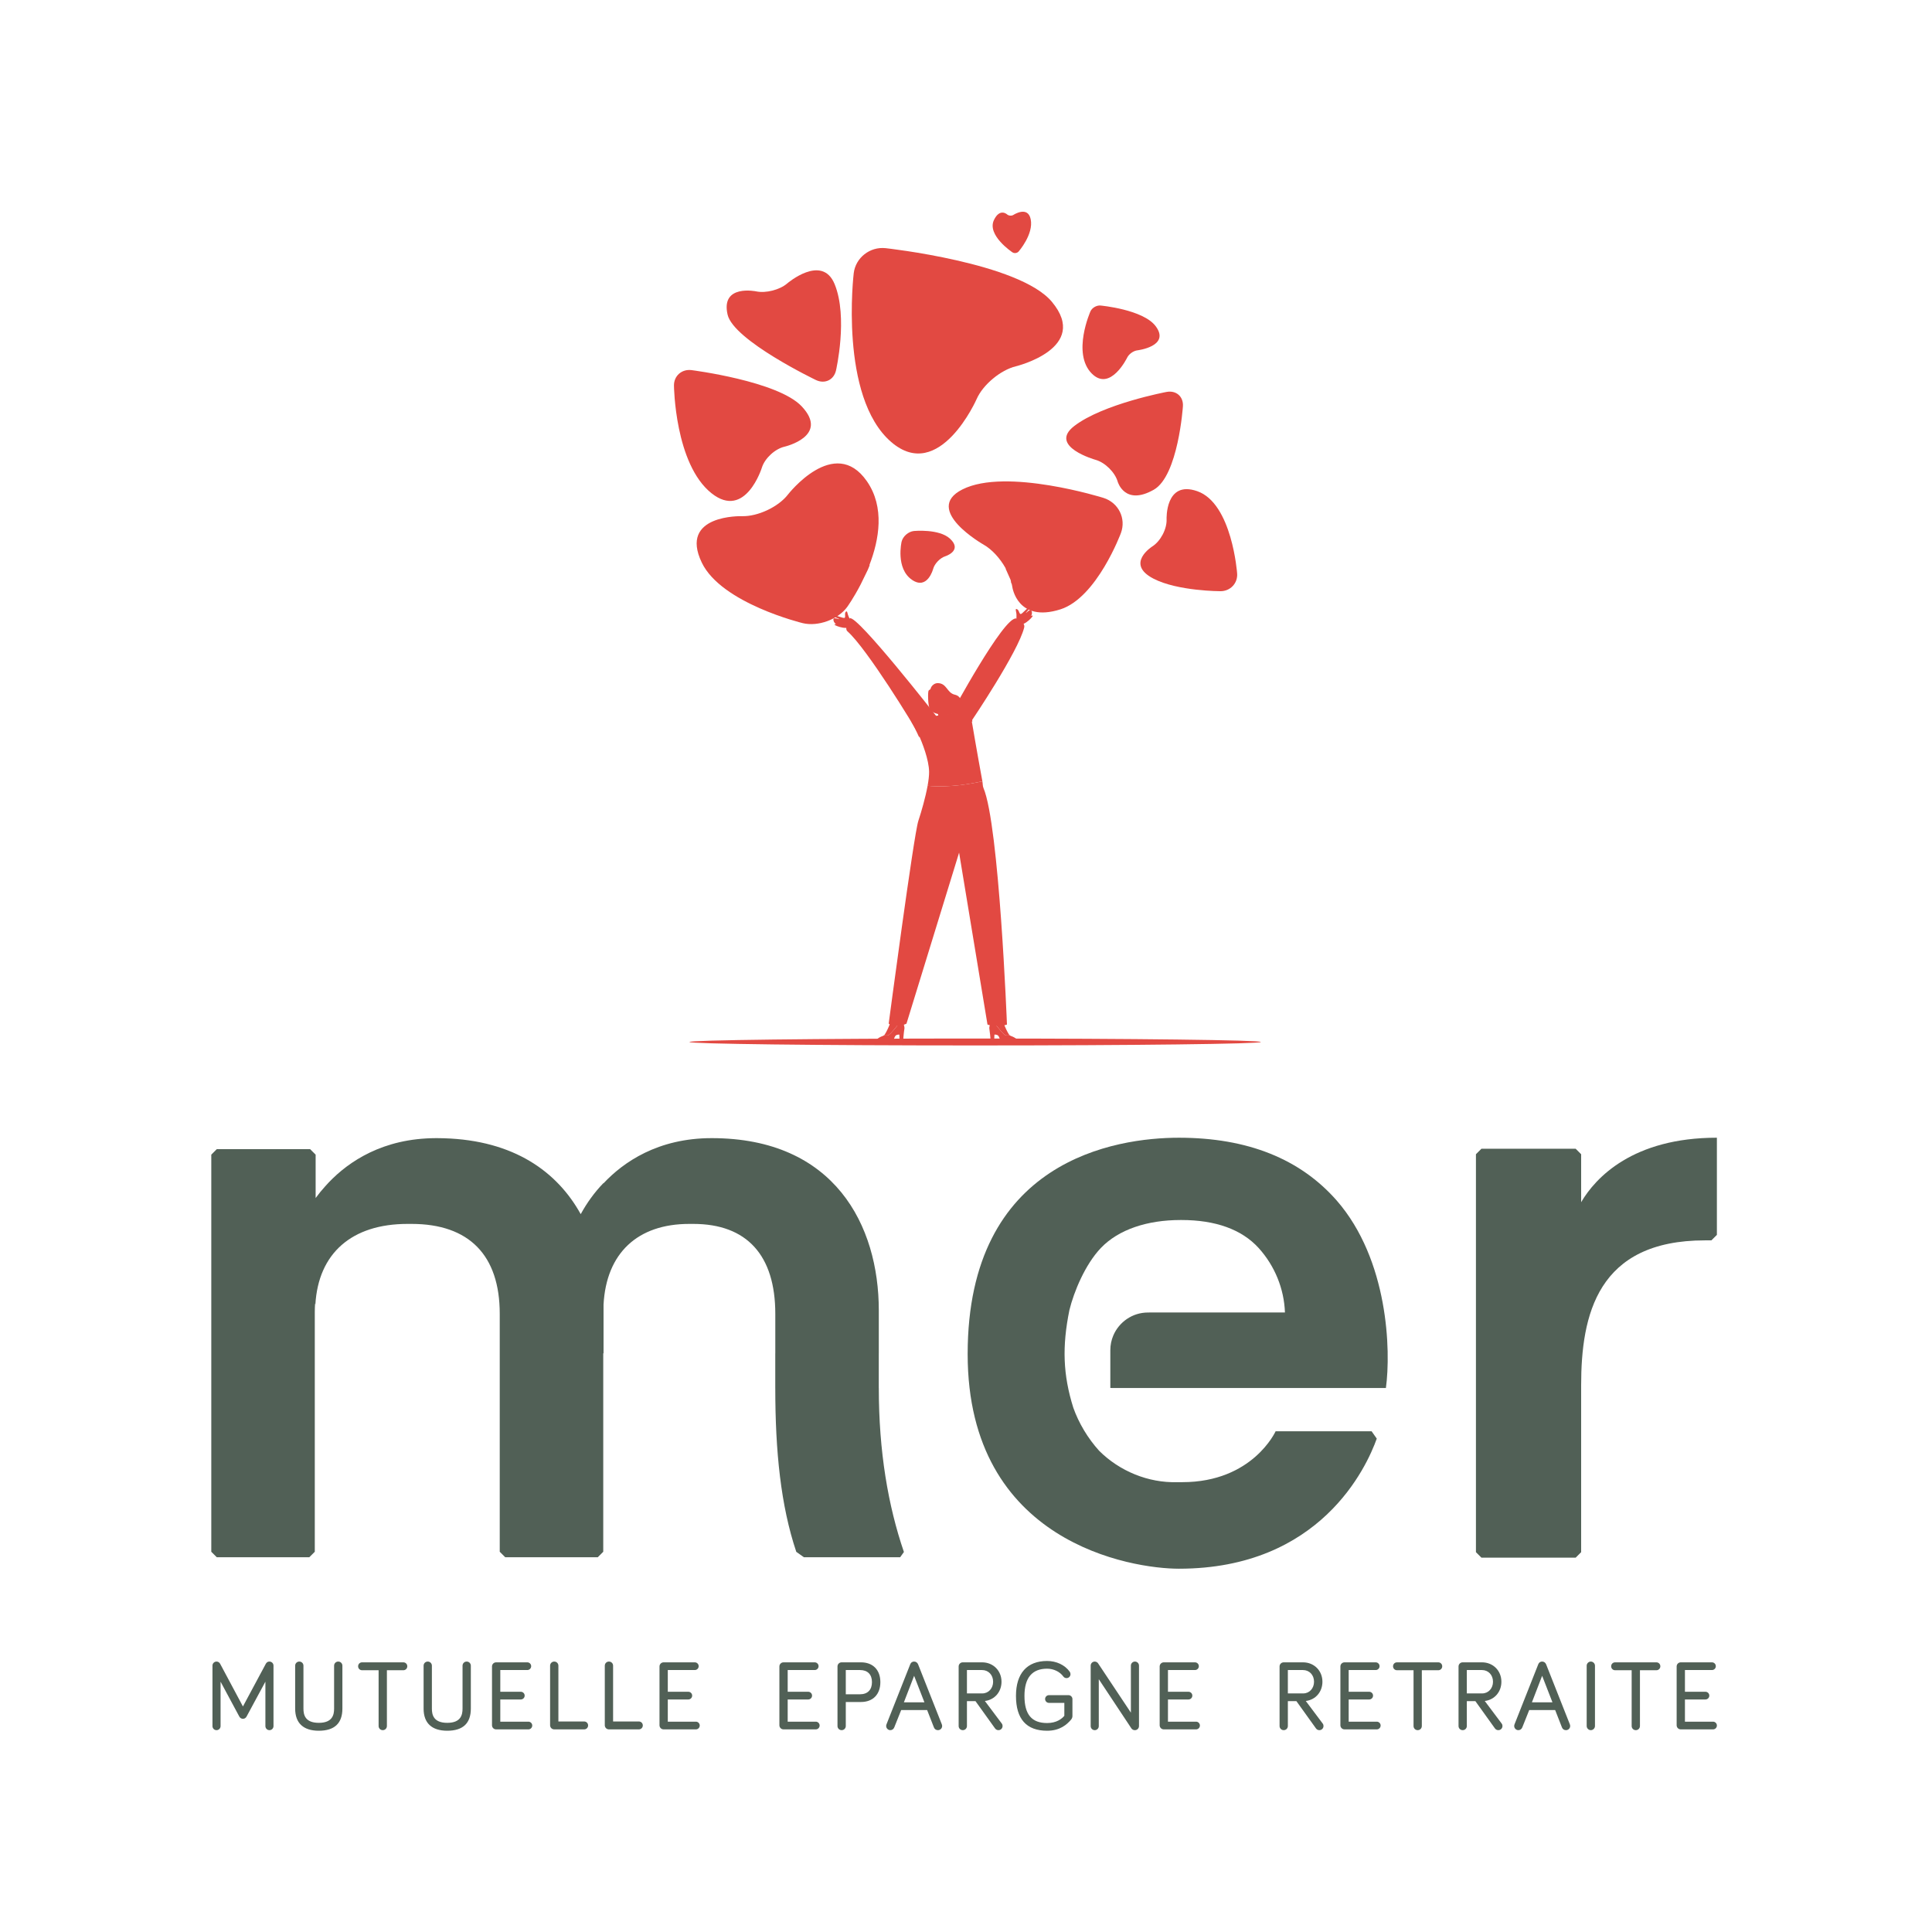 <svg xmlns="http://www.w3.org/2000/svg" xmlns:xlink="http://www.w3.org/1999/xlink" height="566.929" viewBox="0 0 566.929 566.929" width="566.929"><clipPath id="a"><path d="m0 425.197h425.197v-425.197h-425.197z"></path></clipPath><g clip-path="url(#a)" transform="matrix(1.333 0 0 -1.333 0 566.929)"><path d="m0 0v10.559c-.471.472-.735.736-1.207 1.207h-20.744c-.472-.471-.737-.735-1.208-1.207v-87.604c.471-.471.736-.736 1.208-1.207h20.744c.472.471.736.736 1.207 1.207v36.706c0 15.501 3.548 31.937 27.267 31.937h1.407c.472.471.736.735 1.208 1.207v21.39c-18.492 0-26.707-8.779-29.882-14.195" fill="#516056" transform="translate(348.067 160.656)"></path><path d="m0 0c0 .088.002 7.558.003 7.646.002.002.003.002.004.004v9.433c0 18.675-9.713 37.913-36.793 37.913-11.813 0-19.427-5.268-23.818-9.957v.069c-1.995-2.06-3.65-4.369-5.008-6.847-5.18 9.358-14.701 16.239-30.085 16.706-.046.002-.09.004-.135.005-.511.014-1.027.024-1.55.024h-.033-.032c-.087 0-.171-.004-.257-.005-.296-.002-.592-.006-.883-.015-.251-.007-.499-.019-.747-.031-.114-.006-.228-.012-.341-.019-11.061-.642-18.15-5.985-22.173-10.521-.755-.831-1.464-1.696-2.119-2.597v9.552c-.472.472-.735.736-1.208 1.207h-20.555c-.471-.471-.735-.735-1.207-1.207v-87.42c.472-.471.736-.735 1.207-1.207h20.369c.472.472.736.736 1.208 1.207v52.753c0 .662.026 1.305.068 1.936l.06-.278c.652 11.295 8.002 17.763 20.293 17.763h.869c12.702 0 19.425-6.909 19.425-19.797v-52.377c.471-.471.735-.735 1.206-1.207h20.372l1.207 1.207v43.656c.022.019.042.032.065.054v3.619 5.814 1.268c.606 11.295 7.442 17.763 18.874 17.763h.869c11.814 0 18.067-6.909 18.067-19.797v-8.667h-.005c-.001-.089-.002-.178-.002-.266v.001c0-.013 0-.026 0-.041 0-.016 0-.033 0-.05 0-.043.001-7.256.001-7.299h.001c0-13.951 1.204-25.878 4.623-36.07.615-.438 1.061-.755 1.678-1.193h21.189c.351.492.476.667.827 1.159-3.489 10.201-5.527 22.142-5.527 36.109z" fill="#516056" transform="translate(193.449 119.763)"></path><path d="m0 0c.992 4.042 3.459 10.02 6.918 13.655 3.924 4.107 10.274 6.162 17.555 6.162h.188c7.471 0 13.261-2.055 16.995-6.162 3.549-3.925 5.603-8.966 5.79-14.195h-29.931l-.007-.014c-.067.001-.132.01-.199.01-1.749-.003-3.302-.517-4.637-1.413-1.33-.897-2.393-2.181-3.017-3.66-.417-.989-.648-2.06-.649-3.23v-8.299h.236l-.008-.015h60.436c1.121 8.216.563 28.201-10.831 41.272-8.032 9.152-19.611 13.822-34.738 13.822-13.819 0-46.502-4.856-46.502-47.624 0-41.648 36.231-47.252 46.502-47.252 31.152 0 41.319 22.369 43.557 28.639-.481.685-.655.932-1.135 1.616h-21.132s-5.041-11.203-20.544-11.203h-1.12c-6.349-.189-12.698 2.425-17.183 6.909-2.501 2.764-4.487 6.092-5.693 9.495-2.269 7.234-2.482 13.474-.851 21.487" fill="#516056" transform="translate(235.418 136.917)"></path><g fill="#e24942"><path d="m0 0c0-.421-28.16-.763-62.897-.763-34.738 0-62.898.342-62.898.763s28.16.763 62.898.763c34.737 0 62.897-.342 62.897-.763" transform="translate(277.56 195.925)"></path><path d="m0 0c.396-.375 1.947-2.577 2.545-2.637.322-.032.591.005.77.046-.362.297-1.865 3.264-2.063 5.6l-2.536.073s.515-2.657.446-2.818c.237.005.594-.033.838-.264" transform="translate(218.951 199.997)"></path><path d="m0 0c-.209.208-.593.453-1.288.703-.068.025-.138.069-.207.126-.18-.042-.448-.078-.771-.046-.598.059-2.149 2.261-2.544 2.637-.244.23-.601.268-.839.263-.154-.365-.393-1.02-.318-1.432.108-.595.223-1.941.303-2.828h.752l.059 1.548s.576.06.855-.268c.104-.123.198-.334.275-.549.158-.446.587-.731 1.078-.731h2.367c.306 0 .486.37.278.577" transform="translate(223.762 196.577)"></path><path d="m0 0c-.396-.375-1.946-2.577-2.545-2.637-.322-.032-.591.005-.77.046.362.297 1.865 3.264 2.063 5.6l2.536.073s-.514-2.657-.446-2.818c-.237.005-.594-.033-.838-.264" transform="translate(197.934 199.997)"></path><path d="m0 0c.209.208.593.453 1.288.703.068.025.138.069.207.126.18-.042.448-.078.771-.046.598.059 2.149 2.261 2.544 2.637.244.23.601.268.839.263.154-.365.394-1.02.319-1.432-.109-.595-.224-1.941-.304-2.828h-.752l-.059 1.548s-.576.06-.854-.268c-.105-.123-.199-.334-.275-.549-.158-.446-.588-.731-1.079-.731h-2.367c-.306 0-.485.37-.278.577" transform="translate(193.123 196.577)"></path><path d="m0 0c.091-.491.045-1.01.233-1.453 3.475-8.193 5.175-52.077 5.175-52.077s-.483-.286-2.122-.286-2.166.286-2.166.286l-6.248 37.837-11.583-37.643s-.633-.42-2.128-.415c-1.33.005-1.789.415-1.789.415s5.513 41.586 6.529 44.646c.696 2.101 1.567 5.145 2.035 7.709 5.029-.446 9.651.481 12.064.981" transform="translate(216.26 253.299)"></path><path d="m0 0c-.733 1.592-11.409 18.965-15.622 22.636-.704.613.305 2.77.545 2.867 1.674.682 18.979-21.479 18.979-21.479l3.368.491s11.488 21.304 14.248 20.941c.461-.06 2.047-.914 1.782-1.988-1.315-5.346-11.558-20.514-11.558-20.514s1.227-7.247 2.357-13.354c-2.412-.5-7.034-1.427-12.064-.981.212 1.171.341 2.242.331 3.077-.033 2.664-1.51 6.446-2.366 8.304" transform="translate(202.161 263.7)"></path><path d="m0 0c-.01.663-.403 1.462.087 1.258.489-.204.451-.891.779-1.067.328-.176 1.65 1.656 1.913 1.338.175-.212-.766-1.052-.692-1.088.075-.037.916.883 1.122.61.253-.336.278-.837.017-1.296.145.082.278.125.34.056.164-.188-2.672-3.174-3.474-1.355-.173.394-.078.523-.092 1.544" transform="translate(223.766 289.953)"></path><path d="m0 0c-.287.599-.29 1.487-.639 1.092-.349-.397-.008-.997-.223-1.297-.217-.301-2.22.768-2.314.367-.064-.266 1.156-.61 1.106-.675-.051-.065-1.216.395-1.28.059-.077-.412.124-.872.563-1.171-.166.011-.305-.008-.33-.098-.063-.239 3.814-1.685 3.722.297-.019.429-.163.503-.605 1.426" transform="translate(186.831 289.531)"></path><path d="m0 0c.016 0 .033.003.049.01.065.026.096.1.069.164-.422 1.004-1.597 3.224-1.609 3.246-.032.062-.109.086-.171.054-.063-.033-.087-.109-.054-.171.012-.021 1.182-2.232 1.598-3.225.021-.049.068-.078.118-.078" transform="translate(202.38 263.085)"></path><path d="m0 0c.011 0 .022.001.033.005.068.017.108.086.09.153-.325 1.212-.043 2.527-.04 2.541.015.067-.028.134-.097.149s-.137-.028-.152-.096c-.012-.056-.298-1.389.043-2.658.015-.057.066-.094.123-.094" transform="translate(213.929 266.428)"></path><path d="m0 0c.122 0 .23.086.251.209.681 3.874 2.429 6.285 2.446 6.309.082.112.058.269-.056.352-.114.081-.273.056-.355-.056-.075-.101-1.834-2.522-2.537-6.519-.024-.137.069-.267.208-.291.014-.003.029-.004.043-.004" transform="translate(210.922 239.09)"></path><path d="m0 0c.066 0 .122.05.127.116.004.054.463 5.523.86 7.198.178.759.625 4.066 1.142 7.895.635 4.698 1.355 10.023 1.674 11.253.256.982.702 3.743 1.174 6.667.591 3.649 1.259 7.785 1.642 8.953.684 2.084 1.604 6.391 1.614 6.434.014.068-.03.135-.098.149-.069.015-.137-.029-.152-.097-.009-.043-.927-4.337-1.606-6.409-.389-1.186-1.031-5.153-1.651-8.99-.472-2.919-.917-5.674-1.17-6.644-.322-1.245-1.043-6.578-1.679-11.283-.495-3.663-.962-7.124-1.139-7.87-.4-1.695-.846-7.011-.865-7.236-.006-.069.046-.13.116-.135.004-.001.007-.001.011-.001" transform="translate(197.226 202.541)"></path><path d="m0 0c.007 0 .013.001.019.001.07.011.118.075.107.144-.004.03-.462 3.091-.662 5.319-.103 1.143-.372 2.165-.656 3.248-.285 1.086-.58 2.209-.751 3.59-.112.899-.407 2.99-.75 5.41-.718 5.084-1.702 12.046-1.78 13.618-.114 2.314-1.55 8.428-1.565 8.489-.016.068-.083.11-.153.094-.068-.015-.111-.083-.095-.151.015-.061 1.446-6.152 1.559-8.444.078-1.584 1.063-8.552 1.783-13.641.341-2.418.636-4.508.747-5.406.174-1.396.471-2.528.759-3.622.281-1.072.547-2.085.648-3.207.201-2.236.66-5.304.664-5.335.01-.062.064-.107.126-.107" transform="translate(218.33 201.745)"></path><path d="m0 0s.479.611 1.265.593c2.003-.048 1.958-2.136 3.729-2.549.567-.132 1.729-.548 1.228-2.638-.359-1.492-2.512-1.869-3.74-1.782-1.228.088-2.481.408-2.962 1.173-.481.766-.491 3.963-.288 4.167s.391.283.391.283.088.457.377.753" transform="translate(205.198 274.331)"></path><path d="m0 0 .352-2.085.182-1.181c.094-.437 1.847-1.33 2.42-.625.168.206-.44 1.402-.734 1.813l-1.217 2.125z" transform="translate(206.062 270.707)"></path><path d="m0 0-.528.923-.848-.017s.485-1.08 1.376-.906" transform="translate(207.762 269.538)"></path><path d="m0 0c-.031-.836.768-1.527 1.613-1.469 1.053.072 1.531.361 1.366 1.315-.097.559-.773 1.486-1.039 1.842-.312.418-.769.559-1.159.434-.369-.119-.781-2.122-.781-2.122" transform="translate(205.738 271.526)"></path><path d="m0 0c.164.078.573.263 1.03.413.033.01.07-.009.077-.044.022-.101.052-.301-.019-.433-.138-.259-.571-.528-1.103-.033-.03.029-.023.079.015.097" transform="translate(207.237 271.332)"></path><path d="m0 0c-.069.062-.128.134-.183.21-.104.144-.292.333-.432.076-.202-.373.393-1.108.794-.912.298.144-.004.469-.179.626" transform="translate(205.808 271.624)"></path><path d="m0 0c-.117-.077-.233-.178-.315-.294-.039-.054.045-.109.084-.054.07.099.174.192.274.258.056.036.014.127-.043.09" transform="translate(206.717 272.762)"></path><path d="m0 0c.057.043.114.104.154.177.02.035-.02.08-.039.046-.035-.063-.086-.119-.135-.156-.027-.02-.008-.087.02-.067" transform="translate(207.515 271.911)"></path><path d="m0 0c-.08-.034-.156-.075-.233-.116-.057-.032-.015-.123.044-.09.077.041.153.082.232.116.062.026.018.116-.043.09" transform="translate(207.775 273.128)"></path><path d="m0 0c.035-.06.03-.128-.011-.151-.04-.023-.101.007-.137.067-.035.06-.03.128.011.151.04.023.102-.007.137-.067" transform="translate(206.946 272.245)"></path><path d="m0 0c.014-.068-.011-.131-.057-.141-.045-.01-.094.038-.109.106s.011.131.056.141c.046.009.096-.038.11-.106" transform="translate(207.869 272.598)"></path><path d="m0 0c4.087-4.099 7.788 3.528 7.788 3.528.377.773 1.377 1.491 2.241 1.589 0 0 7.303.877 4.05 5.288-2.742 3.725-12.17 4.578-12.17 4.578-.867.08-1.856-.497-2.209-1.279 0 0-4.136-9.255.3-13.704m-3.869-11.541c-5.827-4.495 4.707-7.447 4.707-7.447 2.083-.584 4.269-2.748 4.858-4.807 0 0 1.538-5.41 7.946-1.769 5.393 3.069 6.412 18.372 6.412 18.372.14 2.134-1.483 3.555-3.612 3.153 0 0-13.987-2.626-20.311-7.502m-79.845-14.804c7.479-5.937 11.086 5.654 11.086 5.654.637 2.044 2.882 4.12 4.995 4.605 0 0 9.973 2.305 3.751 8.89-5.249 5.555-24.233 7.96-24.233 7.96-2.15.271-3.892-1.258-3.871-3.396 0 0 .162-17.265 8.272-23.713m22.977 24.929c1.951-.932 3.936.011 4.419 2.1 0 0 2.701 11.716-.306 19.021-2.774 6.731-10.44.137-10.44.137-1.632-1.406-4.701-2.19-6.822-1.744 0 0-7.849 1.654-6.299-5.106 1.297-5.7 19.448-14.408 19.448-14.408m11.424-41.77.411.995-.063.038c2.158 5.605 3.422 12.75-.565 18.476-7.135 10.257-17.374-2.959-17.374-2.959-2.105-2.723-6.667-4.859-10.13-4.75 0 0-13.952.436-8.824-10.23 4.319-8.987 22.21-13.318 22.21-13.318 3.368-.818 7.778.792 9.803 3.572 0 0 1.41 1.956 2.954 4.94m33.019.989.138-.761.061.036c.057-.262.13-.527.166-.785 0 0 1.077-7.991 10.61-4.951 8.029 2.574 13.301 16.794 13.301 16.794 1.19 3.217-.535 6.695-3.843 7.737 0 0-21.401 6.726-31.044 1.866-8.882-4.474 4.678-12.168 4.678-12.168 1.846-1.051 3.625-3.032 4.833-5.192l.008-.124" transform="translate(240.351 343.063)"></path><path d="m0 0c10.622-9.147 18.816 9.478 18.816 9.478 1.381 3.14 5.266 6.379 8.635 7.193 0 0 16.445 3.98 7.917 14.193-7.179 8.612-36.612 11.81-36.612 11.81-3.442.372-6.599-2.106-7.008-5.509 0 0-3.278-27.225 8.252-37.165" transform="translate(196.189 328)"></path><path d="m0 0c-1.219-.116-2.448-1.181-2.722-2.362 0 0-1.373-5.892 2.307-8.4 3.384-2.309 4.633 2.395 4.633 2.395.314 1.175 1.524 2.437 2.692 2.809 0 0 3.872 1.225 1.027 3.862-2.396 2.228-7.937 1.696-7.937 1.696" transform="translate(201.195 308.412)"></path><path d="m0 0c.091-2.137-1.333-4.831-3.156-5.986 0 0-6.052-3.823.293-7.094 5.34-2.751 14.729-2.751 14.729-2.751 2.168 0 3.815 1.748 3.666 3.886 0 0-1.089 15.468-8.794 18.136-7.088 2.468-6.738-6.191-6.738-6.191" transform="translate(256.808 310.989)"></path><path d="m0 0c.419-.278 1.033-.199 1.368.179 0 0 3.336 3.801 2.658 7.097-.617 3.036-3.776.978-3.776.978-.426-.279-1.074-.226-1.445.109 0 0-1.584 1.433-2.868-1.248-1.613-3.352 4.063-7.115 4.063-7.115" transform="translate(222.868 369.758)"></path></g><path d="m0 0c-.517 0-.732-.376-.805-.503l-5.032-9.381-5.007 9.376c-.16.318-.462.508-.807.508-.492 0-.893-.399-.893-.891v-13.319c0-.493.401-.892.893-.892s.891.399.891.892v9.78l4.116-7.663c.189-.374.54-.507.807-.507.345 0 .631.179.805.503l4.141 7.672v-9.785c0-.493.399-.892.891-.892s.891.399.891.892v13.319c0 .492-.399.891-.891.891" fill="#516056" transform="translate(59.315 59.534)"></path><path d="m0 0c-.512 0-.912-.401-.912-.913v-9.448c0-1.344-.349-3.128-3.364-3.128-3.032 0-3.384 1.784-3.384 3.128v9.448c0 .512-.4.913-.912.913s-.913-.401-.913-.913v-9.448c0-3.185 1.801-4.868 5.209-4.868 3.443 0 5.189 1.638 5.189 4.868v9.448c0 .512-.401.913-.913.913" fill="#516056" transform="translate(74.459 59.534)"></path><path d="m0 0h-9.086c-.487 0-.869-.382-.869-.869 0-.488.382-.871.869-.871h3.642v-12.277c0-.513.4-.913.913-.913.512 0 .912.4.912.913v12.277h3.619c.488 0 .87.383.87.871 0 .487-.382.869-.87.869" fill="#516056" transform="translate(88.789 59.363)"></path><path d="m0 0c-.512 0-.912-.401-.912-.913v-9.448c0-1.344-.349-3.128-3.364-3.128-3.033 0-3.384 1.784-3.384 3.128v9.448c0 .512-.4.913-.912.913s-.913-.401-.913-.913v-9.448c0-3.185 1.801-4.868 5.209-4.868 3.443 0 5.189 1.638 5.189 4.868v9.448c0 .512-.4.913-.913.913" fill="#516056" transform="translate(102.734 59.534)"></path><path d="m0 0h-6.185v4.887h4.516c.469 0 .849.38.849.848 0 .469-.38.849-.849.849h-4.516v4.781h5.948c.469 0 .85.38.85.847 0 .469-.381.849-.85.849h-6.861c-.512 0-.913-.4-.913-.912v-12.934c0-.512.401-.913.913-.913h7.098c.467 0 .847.38.847.849 0 .468-.38.849-.847.849" fill="#516056" transform="translate(116.318 46.301)"></path><path d="m0 0h-5.671v12.277c0 .513-.401.913-.913.913s-.913-.4-.913-.913v-13.104c0-.512.401-.913.913-.913h6.584c.488 0 .869.382.869.869 0 .488-.381.871-.869.871" fill="#516056" transform="translate(128.594 46.344)"></path><path d="m0 0h-5.671v12.277c0 .513-.401.913-.913.913s-.913-.4-.913-.913v-13.104c0-.512.401-.913.913-.913h6.584c.488 0 .869.382.869.869 0 .488-.381.871-.869.871" fill="#516056" transform="translate(140.635 46.344)"></path><path d="m0 0h-6.185v4.887h4.516c.47 0 .849.38.849.848 0 .469-.379.849-.849.849h-4.516v4.781h5.948c.469 0 .85.38.85.847 0 .469-.381.849-.85.849h-6.861c-.512 0-.913-.4-.913-.912v-12.934c0-.512.401-.913.913-.913h7.098c.467 0 .847.38.847.849 0 .468-.38.849-.847.849" fill="#516056" transform="translate(153.19 46.301)"></path><path d="m0 0h-6.185v4.887h4.516c.469 0 .849.38.849.848 0 .469-.38.849-.849.849h-4.516v4.781h5.948c.469 0 .85.38.85.847 0 .469-.381.849-.85.849h-6.861c-.512 0-.913-.4-.913-.912v-12.934c0-.512.401-.913.913-.913h7.098c.467 0 .847.38.847.849 0 .468-.38.849-.847.849" fill="#516056" transform="translate(179.583 46.301)"></path><path d="m0 0h-4.254c-.512 0-.913-.4-.913-.912v-13.105c0-.513.401-.913.913-.913s.913.4.913.913v5.287h3.341c2.634 0 4.269 1.677 4.269 4.376 0 2.685-1.635 4.354-4.269 4.354m2.421-4.354c0-1.703-.96-2.679-2.635-2.679h-3.127v5.337h3.127c1.675 0 2.635-.969 2.635-2.658" fill="#516056" transform="translate(189.529 59.363)"></path><path d="m0 0c-.158.38-.486.607-.876.607-.276 0-.647-.105-.858-.61l-5.21-13.177c-.061-.123-.083-.308-.083-.402 0-.495.418-.913.913-.913.397 0 .725.237.878.632l1.514 3.793h5.713l1.491-3.814c.147-.383.476-.611.879-.611.524 0 .933.401.933.913 0 .077-.02.251-.077.388zm1.396-8.372h-4.524l2.252 5.842z" fill="#516056" transform="translate(202.105 58.927)"></path><path d="m0 0c2.141.258 3.662 1.991 3.662 4.24 0 2.433-1.836 4.268-4.269 4.268h-4.253c-.513 0-.913-.4-.913-.912v-13.105c0-.512.4-.913.913-.913.512 0 .912.401.912.913v5.48h1.878l4.281-5.968c.181-.274.457-.425.774-.425.512 0 .912.401.912.913 0 .126-.025.367-.187.561zm-.565 1.667h-3.383v5.145h3.32c1.415 0 2.443-1.082 2.443-2.572 0-1.467-1.023-2.573-2.38-2.573" fill="#516056" transform="translate(216.806 50.854)"></path><path d="m0 0h-4.319c-.468 0-.848-.38-.848-.849s.38-.849.848-.849h3.384v-2.846c-.514-.619-1.664-1.592-3.791-1.592-3.402 0-4.986 1.898-4.986 5.972 0 3.975 1.676 5.992 4.986 5.992 1.435 0 2.804-.659 3.576-1.726.184-.231.42-.347.7-.347.488 0 .871.382.871.869 0 .198-.063.386-.184.558-1.064 1.467-2.919 2.344-4.963 2.344-4.421 0-6.855-2.731-6.855-7.69 0-5.089 2.307-7.668 6.855-7.668 2.853 0 4.363 1.38 5.254 2.42.222.27.321.524.321.822v3.741c0 .453-.396.849-.849.849" fill="#516056" transform="translate(235.233 52.137)"></path><path d="m0 0c-.492 0-.893-.399-.893-.891v-10.354l-7.231 10.868c-.123.174-.387.377-.726.377-.493 0-.893-.399-.893-.891v-13.319c0-.493.4-.892.893-.892.491 0 .89.399.89.892v10.329l7.192-10.851c.195-.245.445-.37.746-.37.512 0 .913.401.913.913v13.298c0 .492-.399.891-.891.891" fill="#516056" transform="translate(249.842 59.534)"></path><path d="m0 0h-6.185v4.887h4.516c.469 0 .849.38.849.848 0 .469-.38.849-.849.849h-4.516v4.781h5.948c.469 0 .849.38.849.847 0 .469-.38.849-.849.849h-6.861c-.512 0-.913-.4-.913-.912v-12.934c0-.512.401-.913.913-.913h7.098c.467 0 .847.38.847.849 0 .468-.38.849-.847.849" fill="#516056" transform="translate(263.295 46.301)"></path><path d="m0 0c2.141.258 3.662 1.991 3.662 4.24 0 2.433-1.836 4.268-4.269 4.268h-4.254c-.512 0-.912-.4-.912-.912v-13.105c0-.512.4-.913.912-.913.513 0 .913.401.913.913v5.48h1.878l4.281-5.968c.181-.274.457-.425.774-.425.512 0 .912.401.912.913 0 .126-.025.367-.187.561zm-.565 1.667h-3.383v5.145h3.32c1.416 0 2.443-1.082 2.443-2.572 0-1.467-1.023-2.573-2.38-2.573" fill="#516056" transform="translate(287.452 50.854)"></path><path d="m0 0h-6.185v4.887h4.516c.47 0 .849.38.849.848 0 .469-.379.849-.849.849h-4.516v4.781h5.948c.47 0 .85.38.85.847 0 .469-.38.849-.85.849h-6.861c-.512 0-.912-.4-.912-.912v-12.934c0-.512.4-.913.912-.913h7.098c.467 0 .848.38.848.849 0 .468-.381.849-.848.849" fill="#516056" transform="translate(303.078 46.301)"></path><path d="m0 0h-9.086c-.487 0-.869-.382-.869-.869 0-.488.382-.871.869-.871h3.642v-12.277c0-.513.4-.913.913-.913.512 0 .912.4.912.913v12.277h3.619c.488 0 .87.383.87.871 0 .487-.382.869-.87.869" fill="#516056" transform="translate(316.615 59.363)"></path><path d="m0 0c2.141.258 3.662 1.991 3.662 4.24 0 2.433-1.835 4.268-4.269 4.268h-4.254c-.512 0-.912-.4-.912-.912v-13.105c0-.512.4-.913.912-.913.513 0 .913.401.913.913v5.48h1.878l4.28-5.968c.182-.274.458-.425.775-.425.512 0 .912.401.912.913 0 .126-.025.367-.187.561zm-.565 1.667h-3.383v5.145h3.32c1.416 0 2.443-1.082 2.443-2.572 0-1.467-1.023-2.573-2.38-2.573" fill="#516056" transform="translate(326.849 50.854)"></path><path d="m0 0c-.158.38-.486.607-.876.607-.276 0-.647-.105-.858-.61l-5.21-13.177c-.061-.123-.083-.308-.083-.402 0-.495.418-.913.913-.913.397 0 .725.237.878.632l1.514 3.793h5.713l1.491-3.814c.147-.383.476-.611.879-.611.524 0 .933.401.933.913 0 .077-.02.251-.077.388zm1.396-8.372h-4.525l2.253 5.842z" fill="#516056" transform="translate(340.357 58.927)"></path><path d="m0 0c-.495 0-.912-.418-.912-.913v-13.276c0-.495.417-.913.912-.913s.913.418.913.913v13.276c0 .495-.418.913-.913.913" fill="#516056" transform="translate(350.198 59.534)"></path><path d="m0 0h-9.086c-.487 0-.869-.382-.869-.869 0-.488.382-.871.869-.871h3.642v-12.277c0-.513.401-.913.913-.913s.912.4.912.913v12.277h3.619c.488 0 .87.383.87.871 0 .487-.382.869-.87.869" fill="#516056" transform="translate(364.631 59.363)"></path><path d="m0 0h-6.185v4.887h4.517c.469 0 .848.38.848.848 0 .469-.379.849-.848.849h-4.517v4.781h5.948c.47 0 .85.38.85.847 0 .469-.38.849-.85.849h-6.861c-.512 0-.913-.4-.913-.912v-12.934c0-.512.401-.913.913-.913h7.098c.467 0 .848.38.848.849 0 .468-.381.849-.848.849" fill="#516056" transform="translate(377.101 46.301)"></path></g></svg>